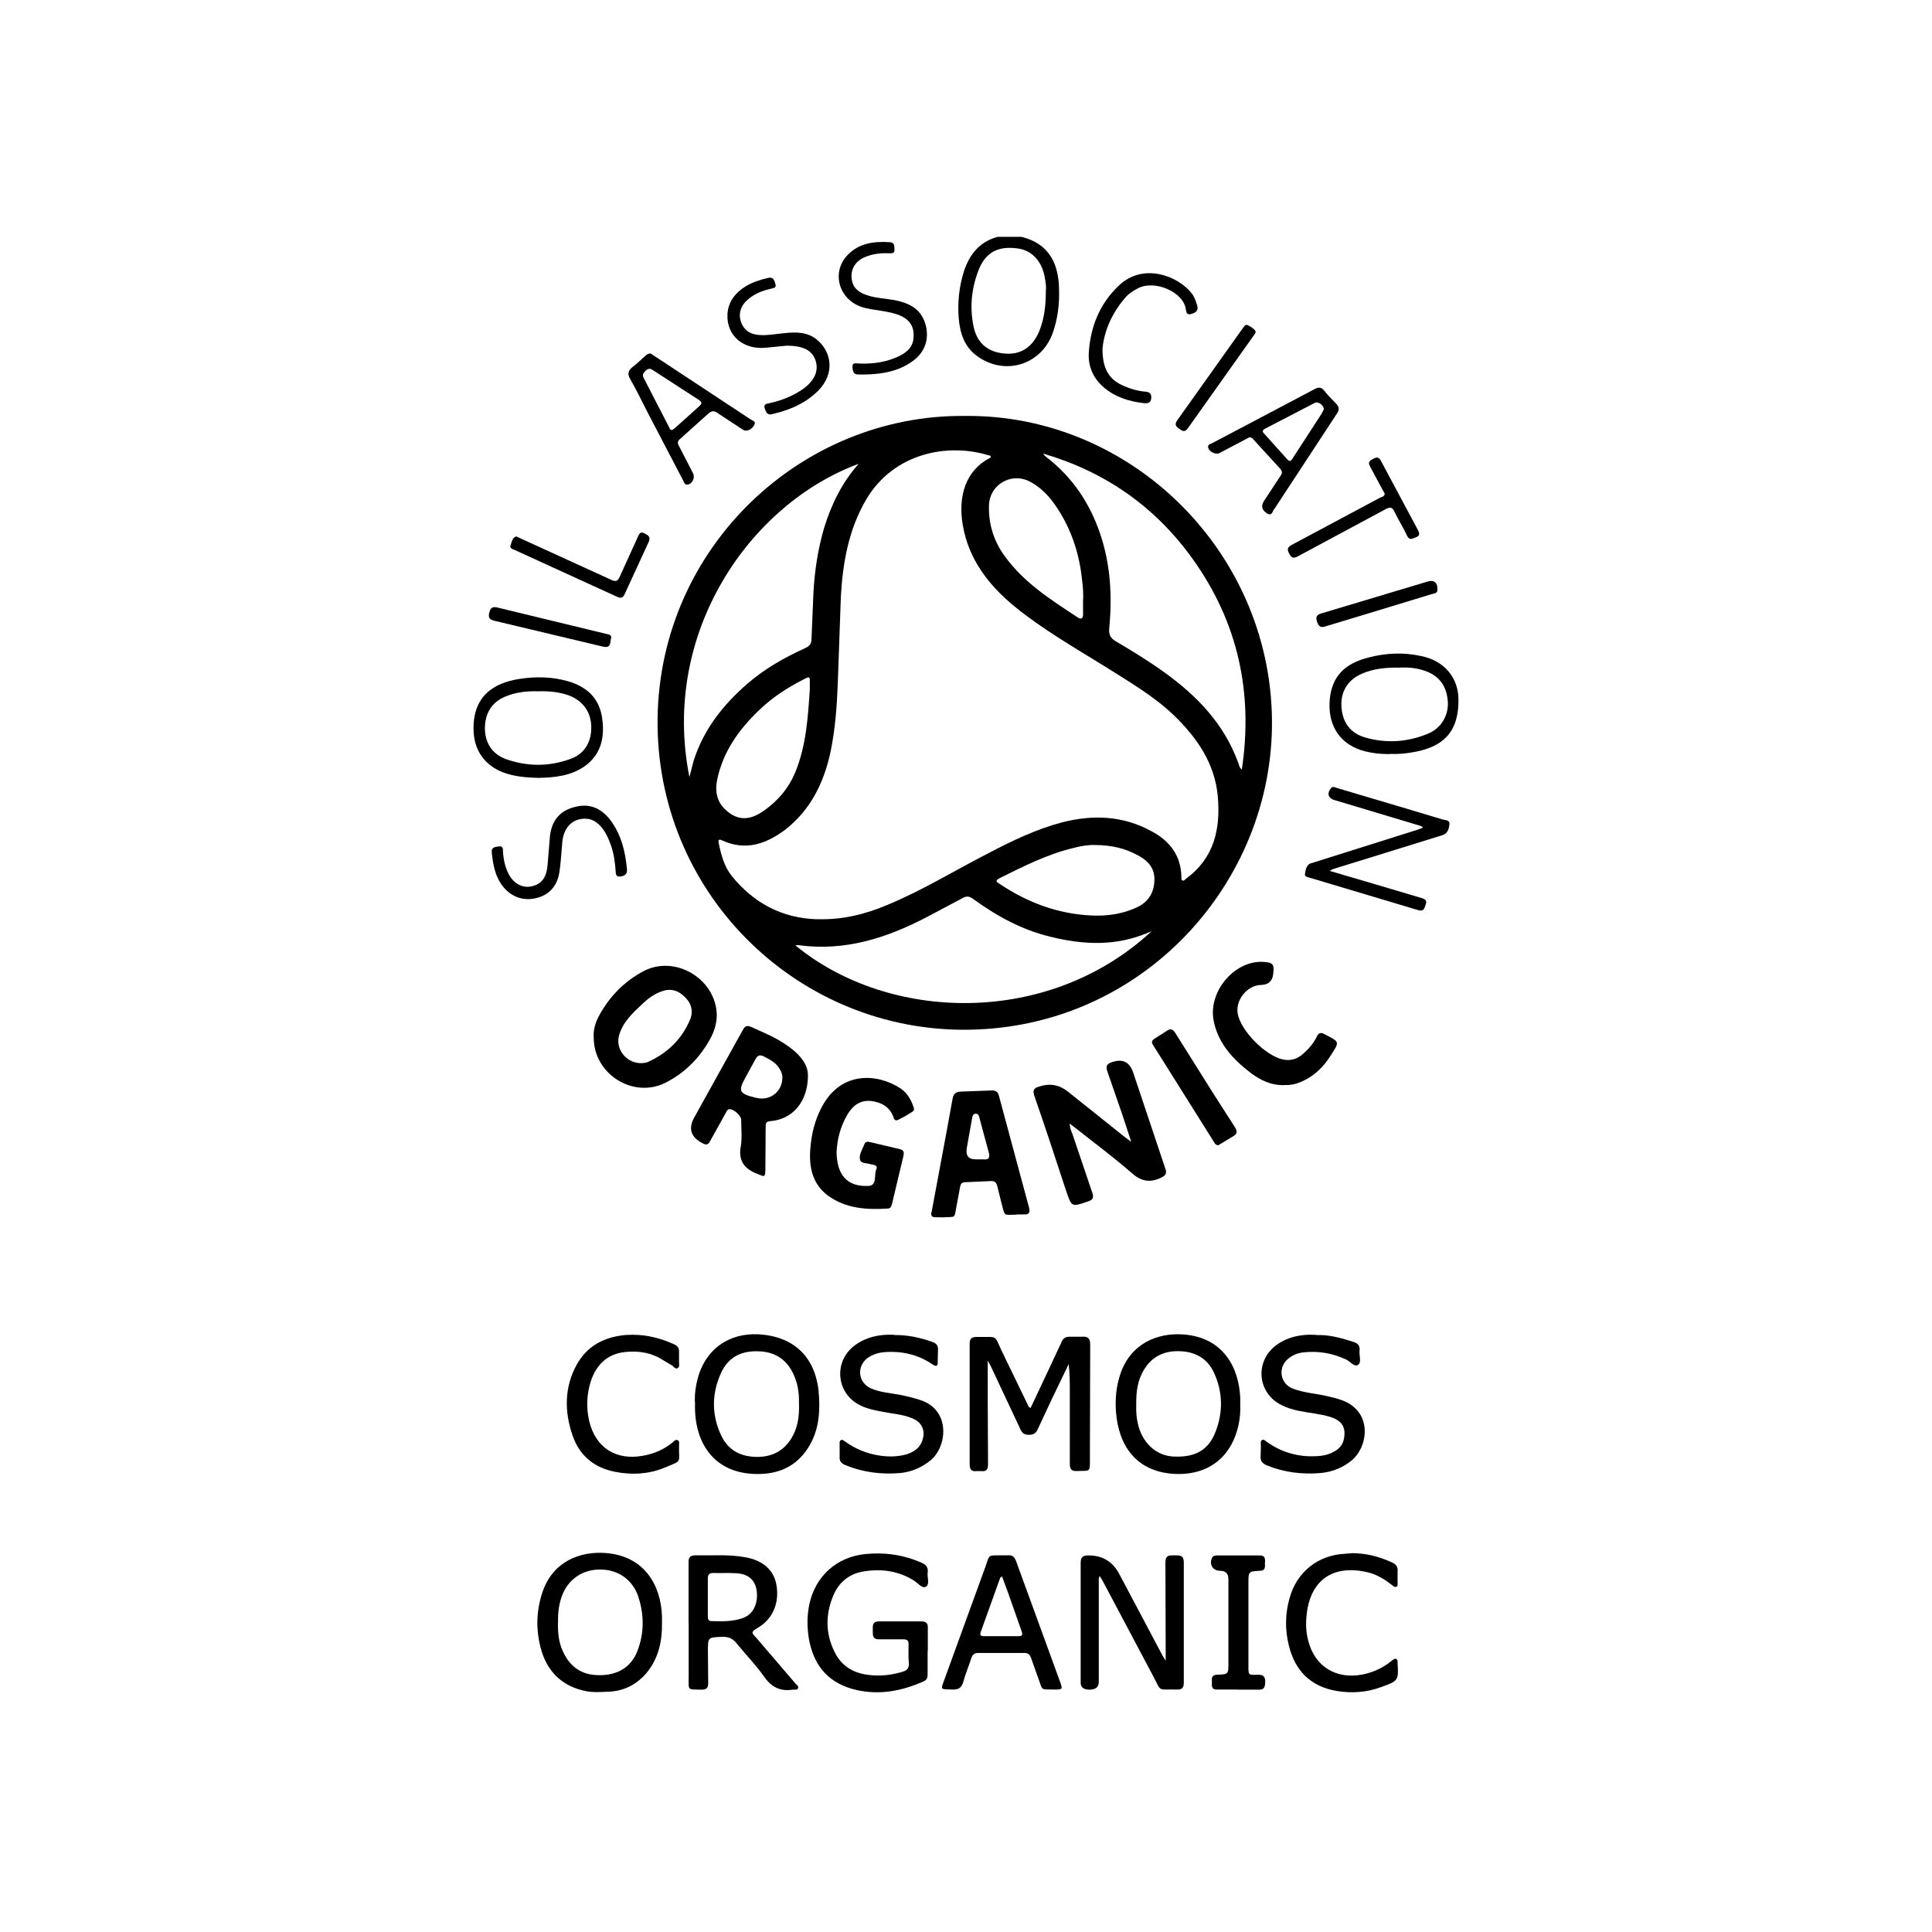<svg width="204" height="204" viewBox="0 0 204 204" fill="none" xmlns="http://www.w3.org/2000/svg">
<rect width="204" height="204" fill="white" style="fill:white;fill-opacity:1;"/>
<path fill-rule="evenodd" clip-rule="evenodd" d="M107.817 25C110.977 25.755 111.762 28.11 111.822 30.434C111.882 32.065 111.701 33.624 111.158 35.164C109.94 38.536 106.106 39.723 103.177 37.6C101.839 36.644 101.376 35.194 101.235 33.655C101.094 31.974 101.265 30.314 101.758 28.724C102.342 26.892 103.409 25.533 105.331 25.01H107.827L107.817 25ZM110.433 30.636C110.494 30.344 110.403 29.74 110.292 29.156C109.97 27.526 108.904 26.399 107.414 26.228C105.412 25.966 104.164 26.61 103.409 28.321C102.594 30.294 102.362 32.356 102.795 34.45C103.087 35.899 103.932 36.915 105.442 37.237C107.505 37.67 108.984 36.855 109.769 34.883C110.262 33.604 110.433 32.296 110.433 30.646V30.636Z" fill="#333F48" style="fill:#333F48;fill:color(display-p3 0.2 0.247 0.282);fill-opacity:1;"/>
<path fill-rule="evenodd" clip-rule="evenodd" d="M83.976 99.823L84.268 99.793C89.199 100.487 93.678 99.038 97.975 96.774L101.578 94.862C102.01 94.6 102.332 94.6 102.765 94.922C105.231 96.723 107.878 98.172 110.866 98.897C114.349 99.773 117.831 99.944 121.262 98.464L121.584 98.344C110.665 108.447 93.829 107.924 83.986 99.823H83.976ZM115.194 96.663C111.682 96.492 108.491 95.294 105.583 93.352C105.321 93.181 104.969 93.03 105.523 92.738C108.049 91.49 110.544 90.212 113.302 89.548C114.147 89.317 115.013 89.196 115.566 89.226C117.428 89.226 118.847 89.598 120.185 90.333C121.232 90.886 121.926 91.671 121.896 92.919C121.866 94.197 121.313 95.184 120.125 95.767C118.555 96.522 116.874 96.754 115.194 96.663ZM86.271 97.066C82.557 96.945 79.589 95.355 77.274 92.507C76.459 91.49 76.137 90.242 75.885 88.995C75.795 88.612 76.006 88.612 76.237 88.733C78.703 89.87 80.857 89.135 82.889 87.626C85.617 85.502 87.016 82.604 87.71 79.323C88.203 76.918 88.374 74.503 88.465 72.067L88.787 62.98C88.988 59.407 89.602 55.925 91.454 52.755C94.382 47.794 100.078 46.778 104.315 48.056C104.436 48.086 104.577 48.086 104.637 48.227L104.546 48.347C101.96 49.656 101.125 52.413 101.668 55.493C102.302 59.095 104.396 61.792 107.153 64.057C110.082 66.442 113.362 68.324 116.593 70.326C119.119 71.927 121.765 73.436 123.939 75.519C126.405 77.904 128.267 80.601 128.589 84.083C128.88 87.485 128.236 90.585 125.247 92.768C125.127 92.859 125.046 93.03 124.865 92.97C124.724 92.939 124.744 92.738 124.744 92.617C124.714 90.323 123.496 88.783 121.584 87.767C118.565 86.116 115.395 85.996 112.114 86.841C109.387 87.565 106.861 88.783 104.365 90.091C100.793 91.923 97.401 94.016 93.708 95.546C91.323 96.562 88.857 97.146 86.271 97.055V97.066ZM77.123 85.915C75.845 85.04 75.382 83.852 75.754 82.201C76.388 79.293 78.049 77.009 80.142 74.996C81.531 73.657 83.131 72.611 84.842 71.745C85.476 71.393 85.536 71.423 85.506 72.148V72.842C85.305 75.801 85.124 78.79 83.936 81.638C83.242 83.268 82.135 84.546 80.716 85.563C79.609 86.348 78.421 86.781 77.113 85.915H77.123ZM113.825 65.214C111.007 63.352 108.129 61.551 106.106 58.743C104.919 57.143 104.365 55.322 104.426 53.309C104.516 51.216 106.69 49.887 108.602 50.783C109.759 51.336 110.635 52.232 111.36 53.248C113.07 55.684 113.976 58.391 114.268 61.35C114.359 62.074 114.409 62.769 114.359 63.503V64.953C114.328 65.305 114.157 65.415 113.835 65.214H113.825ZM90.659 48.981C88.887 50.984 87.78 53.279 87.026 55.714C86.361 57.978 86.009 60.303 85.888 62.658L85.687 67.448C85.687 68.002 85.456 68.233 85.023 68.434C82.789 69.451 80.696 70.638 78.864 72.239C76.308 74.473 74.275 77.059 73.228 80.37L72.796 82.051C69.746 66.804 79.186 53.218 90.649 48.981H90.659ZM130.732 80.511C129.253 76.445 126.405 73.486 122.983 71.021C121.303 69.803 119.531 68.726 117.76 67.68C117.207 67.328 117.066 66.955 117.126 66.311C117.448 62.94 117.267 59.629 116.17 56.378C115.063 53.097 113.242 50.401 110.504 48.277C110.383 48.187 110.243 48.076 110.152 47.895C116.683 49.807 121.997 53.5 125.952 59.045C130.712 65.697 132.342 73.124 131.125 81.255C130.833 81.024 130.833 80.732 130.742 80.501L130.732 80.511ZM134.305 76.878C134.597 58.643 119.642 43.718 101.87 43.919C84.681 43.748 69.696 57.687 69.434 75.831C69.203 94.036 83.775 108.498 101.376 108.729C120.014 108.961 134.013 93.895 134.305 76.878Z" fill="#333F48" style="fill:#333F48;fill:color(display-p3 0.2 0.247 0.282);fill-opacity:1;"/>
<path fill-rule="evenodd" clip-rule="evenodd" d="M112.95 118.642C112.95 119.105 113.121 119.427 113.242 119.749L115.335 125.939C115.506 126.462 115.425 126.693 114.872 126.864C113.161 127.448 113.161 127.478 112.577 125.757C111.47 122.386 110.373 119.025 109.206 115.684C109.035 115.1 109.146 114.899 109.729 114.728C110.83 114.359 111.836 114.533 112.748 115.251L118.817 120.102L119.451 120.565L118.434 117.485L116.925 113.128C116.724 112.544 116.895 112.312 117.448 112.141C118.548 111.772 119.283 112.141 119.652 113.248L123.023 123.322C123.225 123.875 123.144 124.107 122.561 124.369C121.373 124.922 120.467 124.721 119.481 123.845C117.619 122.215 115.617 120.736 113.674 119.196L112.95 118.642Z" fill="#333F48" style="fill:#333F48;fill:color(display-p3 0.2 0.247 0.282);fill-opacity:1;"/>
<path fill-rule="evenodd" clip-rule="evenodd" d="M108.836 148.632L110.697 144.687L112.066 141.758C112.237 141.295 112.529 141.124 113.022 141.145H114.27C114.904 141.084 115.115 141.376 115.115 141.99L115.085 153.201V153.986C115.085 155.525 115.145 155.264 113.716 155.324C113.133 155.354 112.962 155.123 112.962 154.569V147.052C112.962 146.066 112.962 145.049 112.841 144.033L111.04 147.776L109.56 150.946C109.359 151.379 109.067 151.5 108.634 151.5C108.202 151.5 107.94 151.359 107.759 150.946L104.649 144.325L104.297 143.66V148.018L104.327 154.61C104.327 155.163 104.156 155.395 103.602 155.334H103.14C102.556 155.395 102.385 155.163 102.385 154.579V141.919C102.385 141.336 102.586 141.165 103.17 141.165C105.494 141.225 104.881 140.812 105.897 142.906L108.514 148.31C108.574 148.451 108.604 148.602 108.836 148.662V148.632Z" fill="#333F48" style="fill:#333F48;fill:color(display-p3 0.2 0.247 0.282);fill-opacity:1;"/>
<path fill-rule="evenodd" clip-rule="evenodd" d="M85.314 113.5C85.314 116.378 83.664 118.199 81.339 118.381C80.846 118.411 80.846 118.672 80.846 119.015L80.816 123.573C80.786 124.298 80.725 124.268 80.031 123.976C78.642 123.453 77.907 122.607 78.23 120.987C78.37 120.091 78.26 119.155 78.26 118.23C78.26 117.797 77.445 117.072 77.012 117.123C76.78 117.153 76.72 117.354 76.629 117.525L74.999 120.454C74.798 120.856 74.597 120.947 74.184 120.715C72.943 120.078 72.651 119.169 73.308 117.988L78.421 108.78C78.622 108.377 78.853 108.226 79.296 108.428C80.514 108.981 81.762 109.474 82.869 110.229C84.258 111.125 85.304 112.262 85.304 113.48L85.314 113.5ZM82.617 113.822C82.617 113.419 82.476 113.097 82.265 112.775C81.862 112.141 81.218 111.849 80.615 111.527C80.232 111.356 80.001 111.437 79.799 111.789L78.753 113.701C77.907 115.211 78.028 115.472 79.769 115.905L79.94 115.935C81.329 116.257 82.607 115.241 82.607 113.812L82.617 113.822Z" fill="#333F48" style="fill:#333F48;fill:color(display-p3 0.2 0.247 0.282);fill-opacity:1;"/>
<path fill-rule="evenodd" clip-rule="evenodd" d="M62.692 109.555C62.632 108.8 62.833 108.076 63.185 107.381C64.292 105.288 65.882 103.637 67.976 102.53C71.226 100.85 75.383 103.225 75.674 106.888C75.735 107.814 75.503 108.689 75.091 109.505C73.984 111.598 72.394 113.248 70.27 114.325C66.869 116.036 62.692 113.429 62.692 109.565V109.555ZM67.714 112.252C67.835 112.252 68.117 112.252 68.348 112.161C70.441 111.236 72.011 109.726 72.877 107.633C73.229 106.757 72.998 105.892 72.263 105.228C71.568 104.533 70.723 104.332 69.797 104.704C69.073 104.966 68.429 105.429 67.885 105.952C66.838 106.938 65.762 107.894 65.359 109.354C64.977 110.773 66.114 112.262 67.714 112.262V112.252Z" fill="#333F48" style="fill:#333F48;fill:color(display-p3 0.2 0.247 0.282);fill-opacity:1;"/>
<path fill-rule="evenodd" clip-rule="evenodd" d="M123.086 175.351V174.475L123.056 164.985C123.056 164.17 123.488 164.23 124.012 164.23C124.535 164.23 124.998 164.17 124.998 164.985V177.645C124.998 178.199 124.827 178.43 124.243 178.4C122.15 178.34 122.703 178.752 121.717 176.891L116.373 166.817L116.112 166.414C115.971 166.676 116.021 166.877 116.021 167.109V177.595C116.021 178.138 115.692 178.41 115.035 178.41C114.377 178.41 114.069 178.128 114.109 177.565V165.026C114.109 164.442 114.31 164.241 114.894 164.241C116.383 164.22 117.477 164.868 118.175 166.183L122.764 174.838L123.086 175.361V175.351Z" fill="#333F48" style="fill:#333F48;fill:color(display-p3 0.2 0.247 0.282);fill-opacity:1;"/>
<path fill-rule="evenodd" clip-rule="evenodd" d="M88.334 121.541C88.334 124.097 89.471 125.314 91.675 125.224C92.662 125.194 92.259 124.087 92.521 123.483C92.722 123.1 92.38 123.02 92.088 122.959H92.028C91.625 122.788 90.921 122.899 90.81 122.466C90.669 121.913 91.072 121.359 91.273 120.816C91.363 120.554 91.595 120.524 91.826 120.584L95.016 121.339C95.419 121.43 95.479 121.661 95.399 122.034L94.181 127.146C94.121 127.377 94.04 127.579 93.779 127.609C91.544 127.75 89.341 127.639 87.418 126.24C85.788 125.023 85.416 123.251 85.557 121.359C85.677 119.729 86.05 118.189 86.835 116.77C88.868 113.087 92.641 113.319 95.107 114.939C95.741 115.372 96.154 116.016 96.415 116.77C96.476 116.941 96.556 117.092 96.476 117.263C96.385 117.435 94.795 118.31 94.644 118.31C94.413 118.25 94.382 118.079 94.322 117.908C93.919 116.861 93.074 116.398 91.997 116.257C90.86 116.136 90.105 116.69 89.532 117.596C88.717 118.934 88.395 120.383 88.344 121.541H88.334Z" fill="#333F48" style="fill:#333F48;fill:color(display-p3 0.2 0.247 0.282);fill-opacity:1;"/>
<path fill-rule="evenodd" clip-rule="evenodd" d="M97.947 174.334V176.77C97.947 177.092 97.887 177.384 97.545 177.524C95.079 178.631 92.553 179.064 89.906 178.309C87.26 177.524 85.871 175.663 85.408 173.026C85.207 171.778 85.207 170.56 85.468 169.343C86.132 166.384 88.377 164.381 91.396 164.09C93.459 163.888 95.431 164.18 97.323 165.015C97.786 165.217 98.018 165.508 97.957 166.002C97.867 166.555 98.219 167.28 97.756 167.541C97.374 167.773 96.911 167.139 96.478 166.877C94.847 165.861 93.056 165.629 91.225 165.921C89.685 166.153 88.558 167.078 87.974 168.507C87.159 170.48 87.159 172.452 88.095 174.375C88.789 175.854 90.037 176.639 91.607 176.84C92.825 177.011 94.012 176.9 95.21 176.548C95.733 176.407 95.995 176.196 95.965 175.622C95.904 174.958 95.934 174.284 95.934 173.65C95.965 173.247 95.793 173.096 95.381 173.096H92.885C92.07 173.127 92.16 172.603 92.16 172.08C92.13 171.587 92.16 171.184 92.855 171.204H97.273C97.796 171.204 97.998 171.406 97.967 171.899V174.334H97.947Z" fill="#333F48" style="fill:#333F48;fill:color(display-p3 0.2 0.247 0.282);fill-opacity:1;"/>
<path fill-rule="evenodd" clip-rule="evenodd" d="M73.38 148.139C73.32 147.213 73.471 146.227 73.763 145.23C74.809 141.95 77.597 140.581 80.616 140.933C84.249 141.336 86.312 143.721 86.483 147.525C86.604 149.558 86.342 151.5 85.094 153.221C83.706 155.133 81.723 155.747 79.489 155.626C75.192 155.395 73.249 152.114 73.39 148.139H73.38ZM84.36 148.26C84.39 147.334 84.299 146.368 83.927 145.442C83.263 143.701 81.955 142.715 80.063 142.684C78.382 142.624 76.923 143.208 76.118 145.009C75.131 147.183 75.131 149.447 76.178 151.631C76.903 153.11 78.15 153.785 79.811 153.835C81.522 153.865 82.83 153.201 83.675 151.681C84.259 150.635 84.4 149.477 84.37 148.26H84.36Z" fill="#333F48" style="fill:#333F48;fill:color(display-p3 0.2 0.247 0.282);fill-opacity:1;"/>
<path fill-rule="evenodd" clip-rule="evenodd" d="M130.956 148.34C131.016 149.759 130.724 151.218 130.03 152.516C128.692 154.952 126.347 155.767 123.931 155.626C119.926 155.364 118.095 152.607 117.833 149.034C117.742 147.696 117.863 146.367 118.296 145.089C119.373 141.869 122.221 140.671 125.059 140.913C129.155 141.265 130.805 144.365 130.956 147.565V148.35V148.34ZM119.976 148.279C119.946 149.095 120.007 149.93 120.268 150.775C120.822 152.546 122.211 153.704 123.871 153.794C126.135 153.915 127.585 153.16 128.339 151.208C129.155 149.145 129.124 147.001 128.198 144.969C127.504 143.429 126.166 142.704 124.535 142.674C123.026 142.614 121.717 143.167 120.852 144.536C120.127 145.673 119.956 146.921 119.976 148.279Z" fill="#333F48" style="fill:#333F48;fill:color(display-p3 0.2 0.247 0.282);fill-opacity:1;"/>
<path fill-rule="evenodd" clip-rule="evenodd" d="M69.899 171.365C69.929 173.338 69.516 175.199 68.188 176.739C67.111 177.957 65.752 178.601 64.122 178.631C63.367 178.661 62.643 178.722 61.888 178.571C59.533 178.108 57.943 176.709 57.209 174.414C56.574 172.351 56.574 170.238 57.269 168.145C58.346 164.894 61.214 163.757 64.032 163.988C68.067 164.341 69.778 167.39 69.899 170.64V171.365ZM58.919 171.244C58.889 172.351 58.98 173.398 59.443 174.384C60.197 176.035 61.475 176.91 63.337 176.88C65.229 176.88 66.618 176.035 67.282 174.384C68.037 172.472 68.037 170.489 67.373 168.517C66.759 166.776 65.249 165.729 63.398 165.729C61.506 165.699 59.976 166.776 59.332 168.517C59.01 169.413 58.899 170.349 58.929 171.244H58.919Z" fill="#333F48" style="fill:#333F48;fill:color(display-p3 0.2 0.247 0.282);fill-opacity:1;"/>
<path fill-rule="evenodd" clip-rule="evenodd" d="M107.355 128.253C105.876 128.283 106.138 128.454 105.755 127.065L105.292 125.203C105.202 124.851 105 124.68 104.628 124.71L101.871 124.831C101.518 124.861 101.438 125.032 101.377 125.324L100.884 127.991C100.854 128.162 100.824 128.343 100.683 128.454C100.542 128.544 98.59 128.575 98.479 128.484C98.248 128.313 98.338 128.081 98.388 127.87L99.958 119.447L100.572 116.076C100.663 115.522 100.894 115.26 101.528 115.26L104.749 115.14C105.151 115.14 105.383 115.311 105.473 115.693L108.664 127.538C108.804 128.092 108.603 128.263 108.08 128.232H107.355V128.253ZM103.058 122.416H103.783C104.397 122.476 104.568 122.275 104.397 121.661L103.44 118.118C103.38 117.887 103.35 117.595 103.038 117.595C102.686 117.595 102.686 117.917 102.635 118.118L102.082 121.228C101.948 122.04 102.276 122.436 103.068 122.416H103.058Z" fill="#333F48" style="fill:#333F48;fill:color(display-p3 0.2 0.247 0.282);fill-opacity:1;"/>
<path fill-rule="evenodd" clip-rule="evenodd" d="M72.706 171.345V165.075C72.676 164.461 72.847 164.2 73.522 164.23C75.232 164.26 76.973 164.109 78.694 164.431C80.556 164.753 81.713 165.8 81.975 167.309C82.327 169.201 81.623 170.942 80.033 171.868C79.187 172.361 79.399 172.422 79.892 172.975L84.018 177.796C84.139 177.916 84.37 178.057 84.249 178.289C84.159 178.49 83.897 178.379 83.726 178.41C82.418 178.611 81.492 178.178 80.707 177.071C79.862 175.853 78.795 174.777 77.859 173.619C77.457 173.066 76.984 172.804 76.259 172.834C74.749 172.895 74.749 172.864 74.749 174.344L74.779 177.715C74.779 178.238 74.608 178.41 74.085 178.41C72.545 178.379 72.716 178.53 72.716 177.071V171.355L72.706 171.345ZM74.739 168.618V170.65C74.739 170.912 74.769 171.174 75.122 171.174C76.229 171.204 77.356 171.234 78.433 170.852C79.57 170.449 80.033 169.312 79.912 168.064C79.771 166.846 79.037 166.202 77.789 166.122C76.943 166.061 76.138 166.122 75.293 166.092C74.91 166.092 74.739 166.263 74.739 166.645V168.618Z" fill="#333F48" style="fill:#333F48;fill:color(display-p3 0.2 0.247 0.282);fill-opacity:1;"/>
<path fill-rule="evenodd" clip-rule="evenodd" d="M138.995 140.973C140.273 140.913 141.612 141.265 142.92 141.698C143.383 141.839 143.615 142.1 143.554 142.624C143.494 143.117 143.786 143.841 143.413 144.103C143.011 144.395 142.568 143.751 142.135 143.55C140.716 142.885 139.207 142.624 137.637 142.795C137.083 142.855 136.53 143.056 136.067 143.429C134.909 144.324 135.111 146.075 136.5 146.619C137.687 147.082 138.995 147.142 140.213 147.434C140.706 147.555 141.199 147.666 141.662 147.837C144.913 148.994 144.54 152.657 142.739 154.197C141.783 154.982 140.676 155.415 139.488 155.535C137.516 155.706 135.594 155.475 133.742 154.72C133.309 154.519 133.078 154.287 133.108 153.794L133.138 152.657C133.138 152.456 133.048 152.194 133.279 152.043C133.48 151.953 133.631 152.164 133.802 152.275C135.372 153.382 137.144 153.875 139.086 153.754C139.67 153.724 140.223 153.613 140.716 153.351C141.642 152.919 141.994 152.214 141.964 151.228C141.904 150.272 141.27 149.89 140.515 149.628C139.378 149.276 138.22 149.195 137.093 148.964C136.459 148.823 135.845 148.642 135.292 148.35C132.796 147.102 132.474 143.851 134.658 142.11C135.795 141.235 137.274 140.832 139.015 140.953L138.995 140.973Z" fill="#333F48" style="fill:#333F48;fill:color(display-p3 0.2 0.247 0.282);fill-opacity:1;"/>
<path fill-rule="evenodd" clip-rule="evenodd" d="M94.484 140.973C95.702 140.943 97.101 141.205 98.459 141.698C98.862 141.839 99.073 142.08 99.043 142.513L99.013 143.791C99.043 144.224 98.892 144.344 98.489 144.083C96.919 143.006 95.209 142.634 93.347 142.775C92.713 142.835 92.099 143.036 91.576 143.409C90.418 144.334 90.62 145.995 91.958 146.599C92.944 147.031 94.051 147.092 95.098 147.293C95.883 147.464 96.698 147.645 97.453 147.927C100.331 149.084 100.009 152.687 98.298 154.167C97.342 154.952 96.265 155.414 95.078 155.535C93.075 155.706 91.133 155.475 89.241 154.69C88.838 154.519 88.627 154.287 88.657 153.814V152.506C88.657 152.335 88.627 152.154 88.778 152.073C88.949 151.953 89.1 152.134 89.241 152.214C90.318 152.999 91.535 153.492 92.874 153.694C93.83 153.834 94.786 153.834 95.752 153.553C96.537 153.291 97.201 152.858 97.433 151.953C97.725 150.997 97.292 150.121 96.296 149.749C95.339 149.346 94.293 149.286 93.276 149.084C92.35 148.913 91.384 148.732 90.549 148.239C88.285 146.901 88.084 143.771 90.147 142.141C91.254 141.265 92.763 140.832 94.504 140.953L94.484 140.973Z" fill="#333F48" style="fill:#333F48;fill:color(display-p3 0.2 0.247 0.282);fill-opacity:1;"/>
<path fill-rule="evenodd" clip-rule="evenodd" d="M105.788 164.23H106.401C106.864 164.17 107.126 164.371 107.297 164.864L111.946 177.615C112.208 178.37 112.208 178.4 111.333 178.4C109.763 178.37 110.145 178.541 109.622 177.182L108.867 175.059C108.746 174.706 108.545 174.535 108.173 174.535H103.292C102.889 174.535 102.708 174.706 102.567 175.059C102.305 175.904 101.953 176.709 101.722 177.554C101.551 178.188 101.229 178.43 100.564 178.4C99.286 178.339 99.286 178.52 99.749 177.263L104.046 165.448C104.509 164.109 104.278 164.23 105.788 164.23ZM105.788 166.464L105.616 166.585L103.553 172.331C103.412 172.734 103.644 172.764 103.936 172.764H107.508C107.971 172.794 108.002 172.593 107.861 172.211L106.442 168.175L105.808 166.464H105.788Z" fill="#333F48" style="fill:#333F48;fill:color(display-p3 0.2 0.247 0.282);fill-opacity:1;"/>
<path fill-rule="evenodd" clip-rule="evenodd" d="M135.665 114.576C134.246 114.637 133.078 114.053 132.032 113.268C130.2 111.849 128.66 110.219 128.167 107.864C127.503 104.784 130.291 101.413 133.36 101.564C134.407 101.624 134.578 101.795 134.437 102.842C134.356 103.6 133.93 103.986 133.159 103.999C131.679 104.03 130.432 105.599 130.693 107.049C131.045 108.88 133.622 111.467 135.453 111.869C136.268 112.04 136.963 111.839 137.577 111.285C138.191 110.762 138.714 110.148 139.056 109.424C139.257 109.041 139.489 108.991 139.841 109.192L140.073 109.313C141.411 110.007 141.441 110.007 140.596 111.316C139.781 112.654 138.704 113.721 137.194 114.305C136.701 114.506 136.148 114.596 135.655 114.566L135.665 114.576Z" fill="#333F48" style="fill:#333F48;fill:color(display-p3 0.2 0.247 0.282);fill-opacity:1;"/>
<path fill-rule="evenodd" clip-rule="evenodd" d="M66.879 140.943C68.388 140.943 69.787 141.326 71.146 141.929C71.528 142.1 71.73 142.332 71.699 142.775V143.852C71.699 144.053 71.79 144.314 71.558 144.465C71.327 144.586 71.156 144.345 71.005 144.204L69.526 143.328C68.308 142.714 67 142.604 65.661 142.805C64.011 143.097 62.964 144.174 62.411 145.764C61.948 147.162 61.887 148.612 62.209 150.031C62.874 152.848 65.027 154.237 67.875 153.714C69.063 153.513 70.109 153.05 71.035 152.295C71.176 152.174 71.327 151.973 71.528 152.063C71.79 152.154 71.699 152.446 71.699 152.647C71.669 154.589 72.082 154.157 70.099 155.002C68.449 155.666 66.698 155.757 64.927 155.405C62.723 154.972 61.183 153.694 60.458 151.57C59.583 149.044 59.583 146.488 60.891 144.103C61.998 142.1 63.799 141.175 66.034 140.963L66.879 140.933V140.943Z" fill="#333F48" style="fill:#333F48;fill:color(display-p3 0.2 0.247 0.282);fill-opacity:1;"/>
<path fill-rule="evenodd" clip-rule="evenodd" d="M142.78 163.999C144.229 163.999 145.598 164.351 146.936 164.955C147.399 165.156 147.63 165.418 147.57 165.941V167.048C147.57 167.219 147.63 167.43 147.449 167.541C147.248 167.632 147.097 167.45 146.986 167.37C146.292 166.816 145.537 166.353 144.692 166.092C140.918 165.075 138.332 166.706 137.959 170.59C137.869 171.466 137.899 172.331 138.13 173.207C138.795 175.934 141.059 177.363 143.877 176.81C145.034 176.578 146.081 176.085 146.986 175.33C147.127 175.24 147.278 175.069 147.449 175.189C147.59 175.28 147.57 175.451 147.57 175.592C147.691 177.423 147.63 177.504 145.889 178.118C144.35 178.701 142.75 178.812 141.159 178.551C138.372 178.088 136.721 176.397 136.077 173.7C135.675 172.049 135.695 170.389 136.168 168.739C136.923 165.981 139.187 164.18 142.065 164.059L142.79 163.999H142.78Z" fill="#333F48" style="fill:#333F48;fill:color(display-p3 0.2 0.247 0.282);fill-opacity:1;"/>
<path fill-rule="evenodd" clip-rule="evenodd" d="M140.394 91.954L145.215 93.373L150.095 94.822C150.498 94.943 150.709 95.084 150.528 95.546C150.387 95.949 150.327 96.271 149.743 96.1L138.19 92.648C138.019 92.588 137.757 92.558 137.788 92.296C137.878 91.893 137.878 91.451 138.311 91.189L138.864 91.018L149.723 87.596L150.246 87.395C150.126 87.194 149.924 87.194 149.753 87.133L140.927 84.487C140.263 84.316 140.082 83.792 140.525 83.239C140.726 82.977 140.958 83.148 141.189 83.209L148.133 85.272L152.289 86.519C152.581 86.61 153.104 86.55 153.044 87.043C152.984 87.536 152.873 88.029 152.259 88.2L147.298 89.74L140.736 91.773L140.414 91.944L140.394 91.954Z" fill="#333F48" style="fill:#333F48;fill:color(display-p3 0.2 0.247 0.282);fill-opacity:1;"/>
<path fill-rule="evenodd" clip-rule="evenodd" d="M56.976 82.141C55.587 82.111 54.36 82 53.202 81.588C51.23 80.863 50.123 79.293 50.012 77.321C49.811 73.517 52.136 72.098 54.863 71.685C56.574 71.423 58.264 71.454 59.915 71.916C61.978 72.5 63.337 73.748 63.598 75.952C63.86 77.955 63.427 79.726 61.686 80.944C60.237 81.93 58.526 82.101 56.986 82.131L56.976 82.141ZM56.835 72.993C55.618 72.963 54.43 73.084 53.293 73.577C51.874 74.191 51.23 75.348 51.2 76.858C51.2 78.458 51.985 79.645 53.464 80.169C55.698 80.954 57.993 80.954 60.227 80.138C61.706 79.615 62.461 78.367 62.431 76.737C62.401 75.197 61.585 74.04 60.136 73.456C59.059 73.054 57.962 72.963 56.825 72.993H56.835Z" fill="#333F48" style="fill:#333F48;fill:color(display-p3 0.2 0.247 0.282);fill-opacity:1;"/>
<path fill-rule="evenodd" clip-rule="evenodd" d="M146.893 79.615C145.786 79.645 144.77 79.524 143.783 79.232C141.227 78.417 140.181 76.304 140.412 73.828C140.644 71.443 141.952 70.085 144.448 69.441C146.309 68.947 148.161 68.857 150.053 69.269C152.489 69.763 153.998 71.534 153.998 73.889C154.028 77.23 152.458 78.941 148.976 79.464C148.252 79.585 147.557 79.635 146.883 79.605L146.893 79.615ZM147.849 70.497C146.4 70.467 145.062 70.588 143.814 71.131C142.334 71.765 141.58 72.993 141.64 74.502C141.7 76.213 142.536 77.411 144.166 77.874C146.37 78.508 148.604 78.367 150.727 77.491C152.146 76.938 152.931 75.6 152.881 74.18C152.79 72.47 151.985 71.363 150.476 70.839C149.58 70.517 148.674 70.457 147.859 70.487L147.849 70.497Z" fill="#333F48" style="fill:#333F48;fill:color(display-p3 0.2 0.247 0.282);fill-opacity:1;"/>
<path fill-rule="evenodd" clip-rule="evenodd" d="M131.943 46.164L131.51 46.395L128.752 47.844C128.35 48.045 127.615 47.673 127.565 47.21C127.535 46.918 127.796 46.888 127.967 46.808L131.711 44.835L138.856 41.061C139.259 40.86 139.521 40.89 139.812 41.232C140.195 41.725 140.628 42.158 141.06 42.601C141.443 42.983 141.443 43.295 141.121 43.738L134.911 53.208L134.589 53.701C134.358 53.903 134.358 54.547 133.804 54.225C133.221 53.842 133.14 53.44 133.452 52.916L135.193 50.27C135.394 50.008 135.425 49.807 135.193 49.515L132.406 46.465C132.285 46.325 132.174 46.174 131.943 46.174V46.164ZM139.782 43.205C139.752 42.742 139.168 42.359 138.826 42.541L133.573 45.268C133.251 45.439 133.281 45.59 133.513 45.821L135.837 48.408C136.099 48.73 136.27 48.79 136.501 48.378L139.551 43.678L139.782 43.215V43.205Z" fill="#333F48" style="fill:#333F48;fill:color(display-p3 0.2 0.247 0.282);fill-opacity:1;"/>
<path fill-rule="evenodd" clip-rule="evenodd" d="M68.67 37.308L69.073 37.569L79.237 44.272C79.439 44.413 79.871 44.473 79.64 44.886C79.378 45.379 78.794 45.61 78.452 45.379L75.805 43.638C75.403 43.316 75.111 43.376 74.729 43.728L71.85 46.315C71.498 46.576 71.528 46.838 71.73 47.16L73.179 49.978C73.41 50.41 73.118 51.085 72.625 51.165C72.243 51.226 72.223 50.873 72.102 50.672L68.328 43.446C67.745 42.289 67.171 41.122 66.527 39.995C66.235 39.471 66.326 39.149 66.758 38.777C67.251 38.425 67.654 37.992 68.097 37.62C68.238 37.479 68.389 37.328 68.65 37.328L68.67 37.308ZM70.965 45.409L71.257 45.208L73.843 42.883C74.165 42.591 74.105 42.45 73.783 42.219L68.932 39.079C68.64 38.877 68.439 38.908 68.177 39.139C67.946 39.371 67.775 39.572 67.976 39.924L70.643 45.097C70.703 45.218 70.733 45.389 70.965 45.419V45.409Z" fill="#333F48" style="fill:#333F48;fill:color(display-p3 0.2 0.247 0.282);fill-opacity:1;"/>
<path fill-rule="evenodd" clip-rule="evenodd" d="M130.725 178.4H128.491C127.857 178.4 127.968 177.967 127.968 177.585C127.938 177.182 127.938 176.86 128.521 176.83C129.709 176.8 129.709 176.769 129.709 175.582V166.756C129.709 166.159 129.417 165.86 128.833 165.86C128.048 165.86 127.646 165.166 127.988 164.472C128.109 164.27 128.31 164.24 128.481 164.24H133.04C133.704 164.24 133.563 164.764 133.563 165.136C133.593 165.538 133.563 165.86 133.01 165.86C131.822 165.921 131.822 165.951 131.822 167.169V175.995C131.822 176.84 131.822 176.87 132.698 176.84C133.312 176.81 133.624 176.93 133.593 177.655C133.563 178.239 133.422 178.44 132.839 178.41H130.715L130.725 178.4Z" fill="#333F48" style="fill:#333F48;fill:color(display-p3 0.2 0.247 0.282);fill-opacity:1;"/>
<path fill-rule="evenodd" clip-rule="evenodd" d="M128.66 120.936C128.277 120.906 128.227 120.614 128.076 120.413L122.642 111.758L121.766 110.369C121.565 110.077 121.595 109.876 121.907 109.675L123.185 108.86C123.588 108.568 123.849 108.659 124.111 109.091L128.177 115.562L130.411 119.044C130.672 119.477 130.642 119.739 130.179 120L128.64 120.926L128.66 120.936Z" fill="#333F48" style="fill:#333F48;fill:color(display-p3 0.2 0.247 0.282);fill-opacity:1;"/>
<path fill-rule="evenodd" clip-rule="evenodd" d="M61.827 86.439C60.377 86.439 59.472 87.425 59.361 89.055C59.27 90.072 59.22 91.088 59.069 92.074C58.838 93.614 57.912 94.57 56.483 94.862C55.094 95.154 53.786 94.6 52.94 93.383C52.246 92.366 52.045 91.209 51.924 90.011C51.864 89.458 52.276 89.428 52.648 89.377C53.142 89.287 53.111 89.669 53.111 89.961C53.172 90.806 53.343 91.612 53.745 92.366C54.41 93.524 55.517 93.936 56.654 93.413C57.499 93.01 57.731 92.225 57.811 91.41L58.073 88.25C58.274 86.6 59.15 85.583 60.719 85.201C62.259 84.798 63.477 85.342 64.433 86.57C65.59 88.109 66.033 89.911 66.204 91.793C66.234 92.316 65.973 92.487 65.51 92.547C65.188 92.578 65.047 92.487 65.017 92.145C64.956 91.189 64.846 90.233 64.524 89.297C64.232 88.482 63.89 87.697 63.276 87.093C62.843 86.69 62.35 86.429 61.827 86.459V86.439Z" fill="#333F48" style="fill:#333F48;fill:color(display-p3 0.2 0.247 0.282);fill-opacity:1;"/>
<path fill-rule="evenodd" clip-rule="evenodd" d="M83.049 36.502L80.986 36.704C78.551 36.996 76.719 35.486 76.81 33.222C76.87 31.853 77.655 30.897 78.782 30.203C79.477 29.8 80.262 29.538 81.047 29.357C81.6 29.216 81.741 29.498 81.862 29.941C82.033 30.434 81.66 30.404 81.369 30.494C80.493 30.696 79.658 31.018 78.963 31.632C78.209 32.266 77.947 33.111 78.239 33.987C78.531 34.832 79.195 35.325 80.211 35.375C81.087 35.436 81.952 35.255 82.828 35.174C84.015 35.053 85.213 35.033 86.23 35.838C87.94 37.257 88.061 39.522 86.461 41.182C85.122 42.571 83.381 43.306 81.499 43.738C81.006 43.859 80.886 43.507 80.745 43.124C80.604 42.631 80.976 42.631 81.268 42.571C82.546 42.279 83.734 41.816 84.811 41.061C86.028 40.166 86.461 39.149 86.119 38.072C85.766 37.026 84.871 36.502 83.07 36.502H83.049Z" fill="#333F48" style="fill:#333F48;fill:color(display-p3 0.2 0.247 0.282);fill-opacity:1;"/>
<path fill-rule="evenodd" clip-rule="evenodd" d="M91.464 39.542H90.679C90.125 39.572 90.045 39.22 90.015 38.787C89.984 38.203 90.397 38.385 90.709 38.385C92.188 38.445 93.638 38.244 95.006 37.569C95.761 37.187 96.395 36.644 96.455 35.677C96.576 34.429 95.992 33.614 94.684 33.182C93.607 32.829 92.45 32.779 91.343 32.517C88.676 31.883 87.66 28.884 89.481 26.942C90.699 25.664 92.299 25.463 93.98 25.573C94.533 25.634 94.412 26.067 94.443 26.389C94.473 26.791 94.121 26.741 93.859 26.741C92.983 26.711 92.148 26.801 91.333 27.143C90.377 27.546 89.854 28.331 89.914 29.297C89.974 30.223 90.468 30.807 91.514 31.159C92.44 31.481 93.456 31.511 94.422 31.682C95.902 31.974 97.15 32.528 97.673 34.087C98.196 35.688 97.703 37.197 96.335 38.153C94.885 39.2 93.195 39.492 91.454 39.542H91.464Z" fill="#333F48" style="fill:#333F48;fill:color(display-p3 0.2 0.247 0.282);fill-opacity:1;"/>
<path fill-rule="evenodd" clip-rule="evenodd" d="M116.414 36.734C116.384 38.998 117.139 40.135 118.769 40.8C119.463 41.091 120.188 41.293 120.923 41.353C121.355 41.383 121.617 41.554 121.557 42.078C121.496 42.571 121.174 42.601 120.802 42.571C119.232 42.4 117.752 41.937 116.535 40.89C115.428 39.934 114.884 38.686 114.965 37.257C115.136 34.5 116.122 32.034 118.185 30.112C120.741 27.727 124.344 29.126 125.793 30.927C126.115 31.31 126.256 31.773 126.407 32.235C126.548 32.729 126.347 32.96 125.914 33.111C125.481 33.282 125.28 33.171 125.22 32.729C125.049 30.867 121.969 29.508 120.168 30.434C119.735 30.666 119.292 30.927 118.95 31.279C117.41 32.99 116.595 34.963 116.424 36.734H116.414Z" fill="#333F48" style="fill:#333F48;fill:color(display-p3 0.2 0.247 0.282);fill-opacity:1;"/>
<path fill-rule="evenodd" clip-rule="evenodd" d="M146.199 52.091L145.937 51.629L144.659 49.243C144.397 48.781 144.659 48.63 144.981 48.459C145.333 48.257 145.565 48.227 145.796 48.63L149.741 56.006C149.912 56.358 149.912 56.59 149.51 56.731C149.158 56.852 148.846 57.113 148.584 56.59C148.181 55.714 147.658 54.909 147.245 54.034C147.014 53.541 146.782 53.51 146.35 53.742L137.061 58.733C136.628 58.965 136.397 58.965 136.135 58.472C135.873 58.009 135.934 57.777 136.427 57.516L145.716 52.554C145.917 52.464 146.209 52.434 146.209 52.091H146.199Z" fill="#333F48" style="fill:#333F48;fill:color(display-p3 0.2 0.247 0.282);fill-opacity:1;"/>
<path fill-rule="evenodd" clip-rule="evenodd" d="M54.532 56.65L55.166 56.942L64.576 61.239C65.069 61.47 65.24 61.329 65.451 60.867L67.364 56.66C67.504 56.338 67.625 56.076 68.088 56.338C68.471 56.539 68.722 56.69 68.491 57.233L65.965 62.718C65.763 63.181 65.532 63.181 65.15 63.01L54.402 58.099C54.17 57.978 53.737 57.928 53.939 57.485C54.059 57.163 54.11 56.761 54.522 56.64L54.532 56.65Z" fill="#333F48" style="fill:#333F48;fill:color(display-p3 0.2 0.247 0.282);fill-opacity:1;"/>
<path fill-rule="evenodd" clip-rule="evenodd" d="M151.775 62.225C151.805 62.658 151.453 62.658 151.222 62.718L143.785 64.983L139.95 66.14C139.427 66.311 139.226 66.14 139.055 65.617C138.914 65.124 139.024 64.922 139.518 64.771L150.759 61.4C151.423 61.199 151.805 61.541 151.775 62.215V62.225Z" fill="#333F48" style="fill:#333F48;fill:color(display-p3 0.2 0.247 0.282);fill-opacity:1;"/>
<path fill-rule="evenodd" clip-rule="evenodd" d="M64.496 67.479C64.436 68.294 64.264 68.435 63.479 68.233L52.158 65.536C51.635 65.395 51.544 65.164 51.665 64.691C51.785 64.218 51.956 64.027 52.48 64.138L63.983 66.925C64.275 66.986 64.647 67.016 64.506 67.479H64.496Z" fill="#333F48" style="fill:#333F48;fill:color(display-p3 0.2 0.247 0.282);fill-opacity:1;"/>
<path fill-rule="evenodd" clip-rule="evenodd" d="M131.631 34.289C131.953 34.409 132.265 34.611 132.507 34.872C132.708 35.104 132.446 35.305 132.336 35.486L125.452 45.188C125.13 45.65 124.899 45.57 124.526 45.278C124.124 45.016 124.003 44.785 124.325 44.352L131.208 34.681C131.329 34.54 131.41 34.329 131.641 34.299L131.631 34.289Z" fill="#333F48" style="fill:#333F48;fill:color(display-p3 0.2 0.247 0.282);fill-opacity:1;"/>
</svg>
